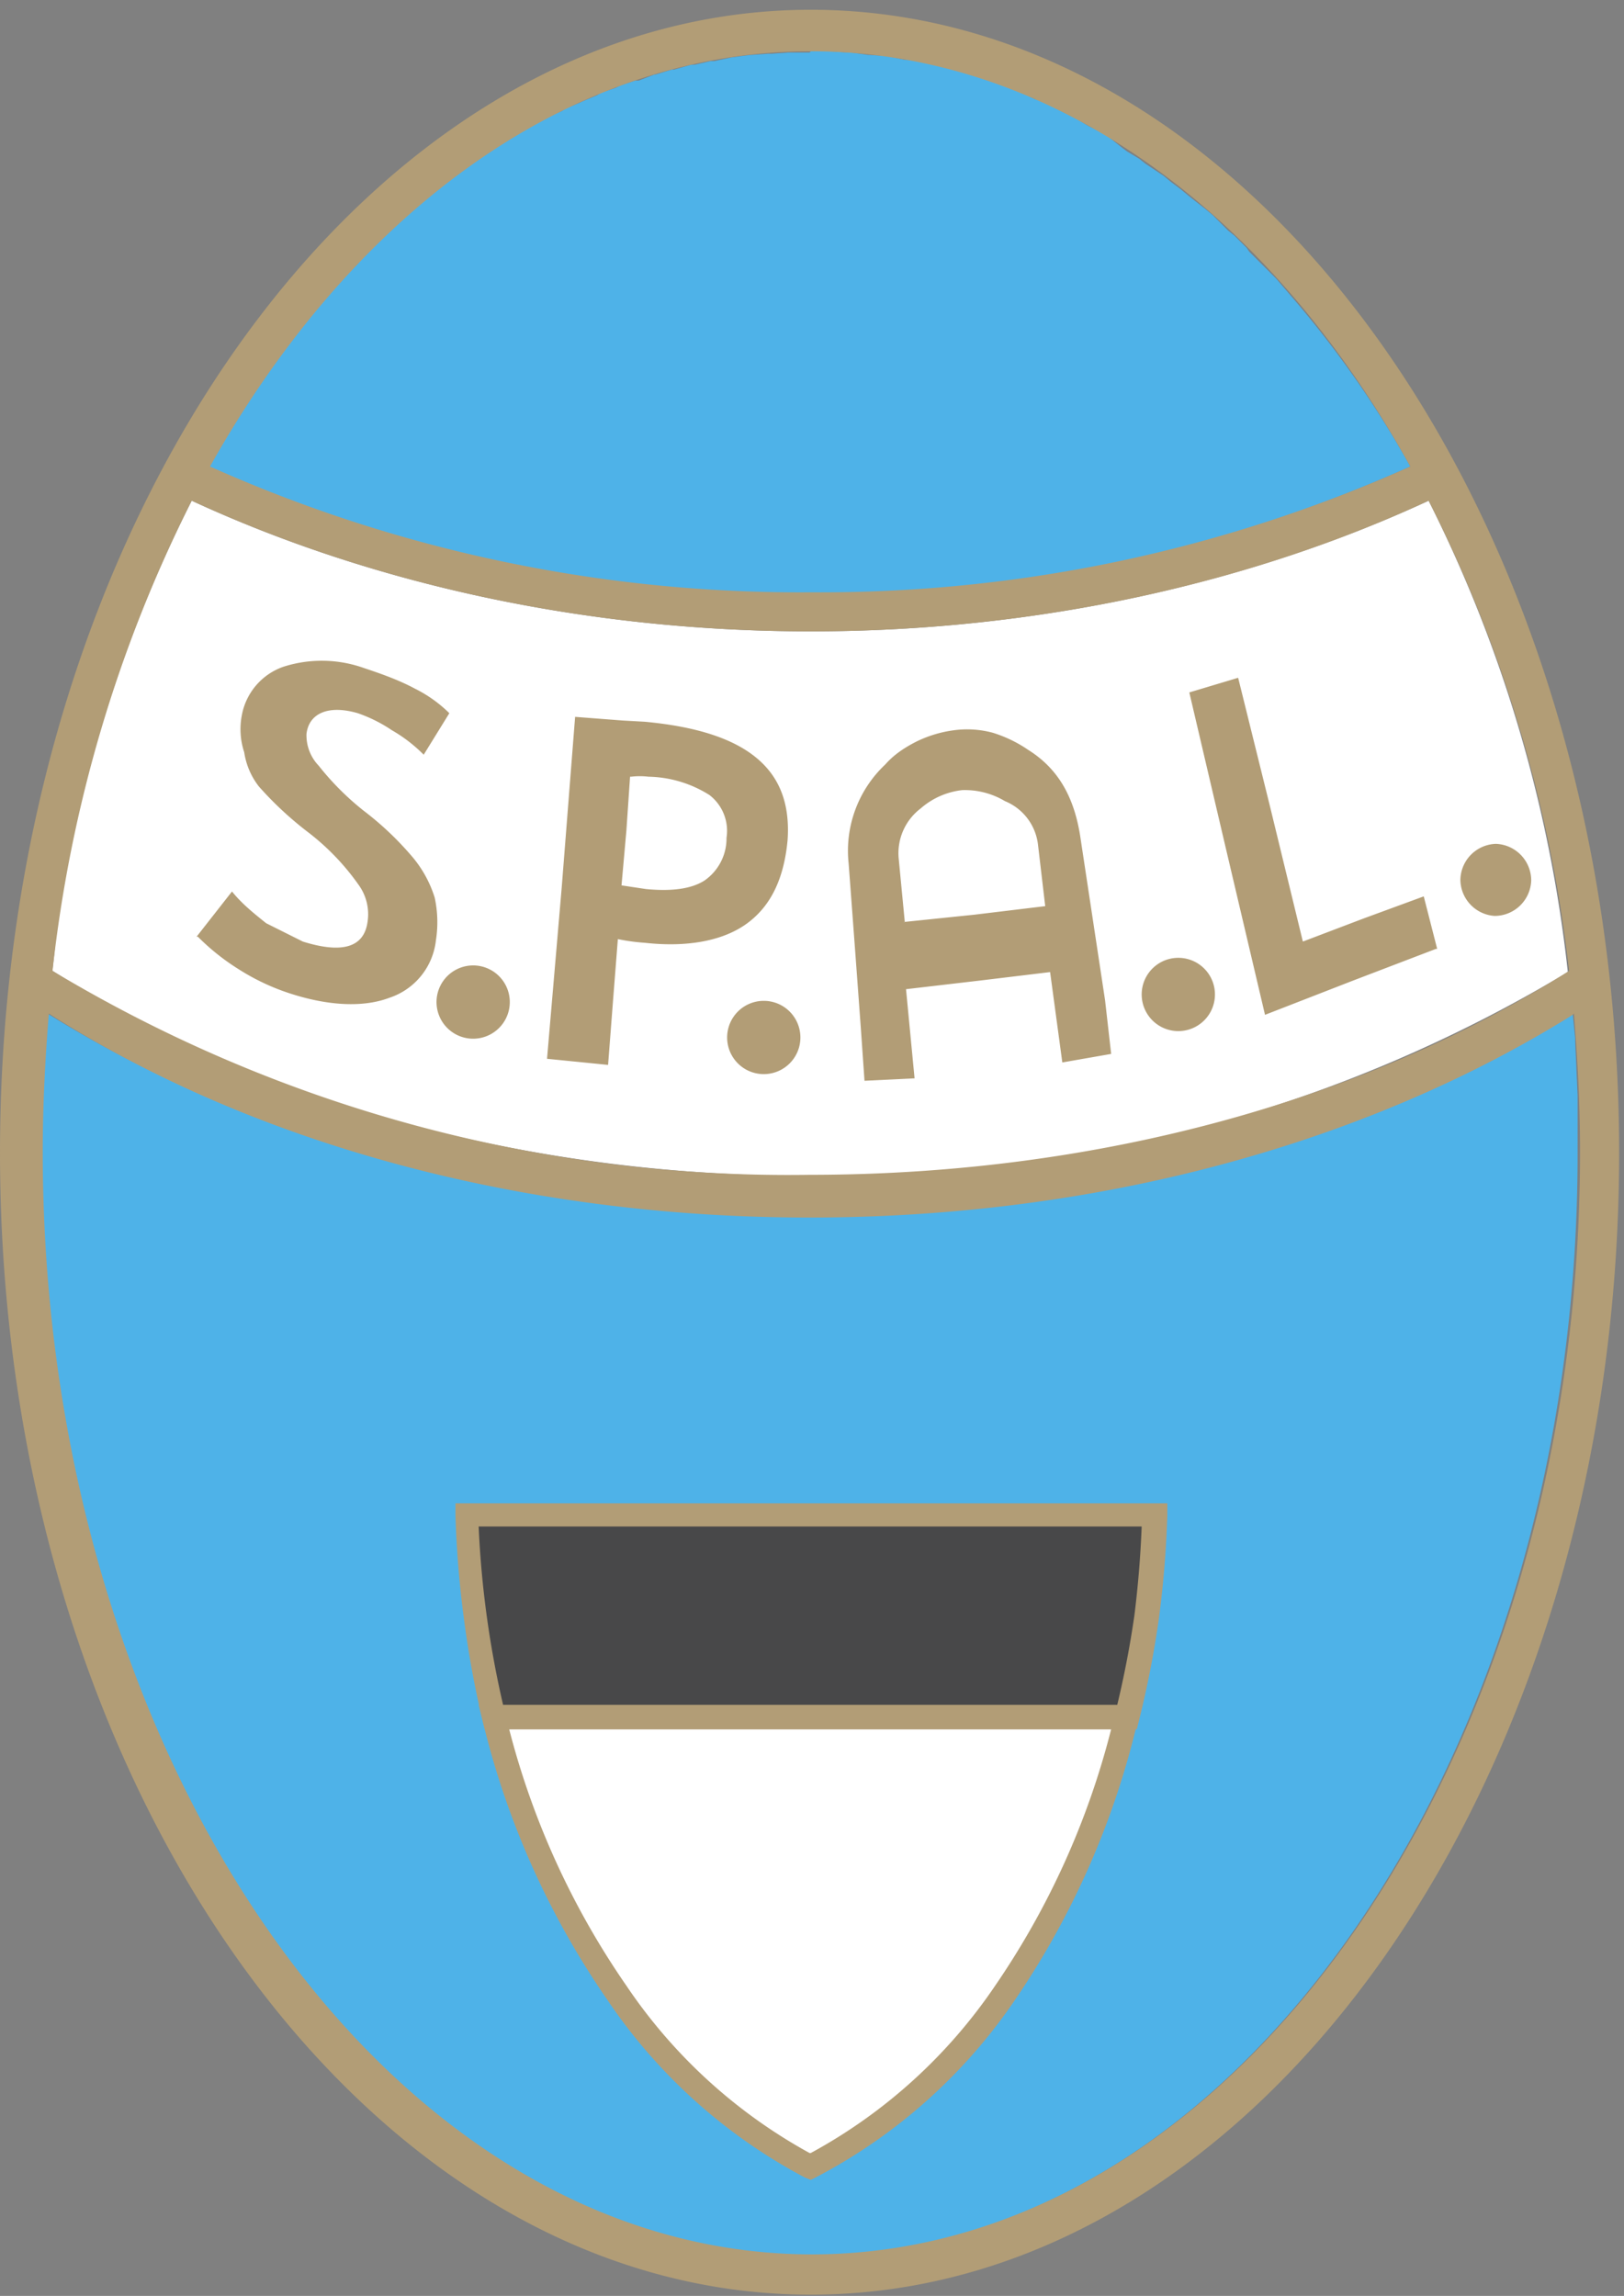 <svg fill="none" height="188" width="133" xmlns="http://www.w3.org/2000/svg"><rect width="100%" height="100%" fill="#808080" stroke="none"/><g clip-rule="evenodd" fill-rule="evenodd"><path d="M4.3 79.5v-.1l.2-1.8v-.2A112.4 112.4 0 0 1 15.7 41c14.5 6.7 32 10.7 50.7 10.7s36.1-4 50.6-10.7a113.1 113.1 0 0 1 11.4 38.6 117 117 0 0 1-62 16.7c-24 0-45.8-6.4-62.1-16.8z" fill="#fff"/><path d="M128.8 83l.2 2v.3l.1 2.1v.1l.1 2.2V94.5c0 49.7-28.2 90.2-62.9 90.2S3.4 144.1 3.4 94.4V92v-2.3l.2-2.3.1-2.2V85l.2-2c16.5 10.3 38.4 16.6 62.4 16.6s46-6.3 62.5-16.6zM66.4 4.2H68l1.4.1h.3l1.4.2h.1l1.5.1 1.4.3h.3l1.3.2.3.1 1.3.3h.2l1.3.4h.1l1.4.4.3.1 1.2.5.3.1 1.3.5.3.1 1 .5.3.1 1.2.5.3.2 1.2.6.4.2 1 .6.4.2 1 .5.4.3 1 .8.4.3 1 .6.5.4.9.6.6.4.6.5.8.6.6.5.5.4.9.7.6.5.5.5.8.8.5.4 1 1 .2.3 2 2 .2.2 1.2 1.4a84 84 0 0 1 9.8 14 118.2 118.2 0 0 1-49.2 10.4 118.2 118.2 0 0 1-49.2-10.3 85.2 85.2 0 0 1 8.4-12.5l1.3-1.5.1-.2 1.1-1.2.3-.3 1-1 .3-.4.6-.6.4-.4 1-1 .4-.3.8-.8.6-.5.5-.5.8-.7.6-.5.6-.5.8-.5.6-.5.6-.5.8-.6.5-.3 1-.7.4-.2 1-.6.5-.3.9-.6.4-.2 1-.6.4-.2 1.2-.5.3-.2 1.2-.5.2-.1 1.2-.5.3-.2 1.2-.4.4-.2 1.2-.4h.3l1.3-.5h.1l1.3-.4h.2l1.4-.4h.3l1.3-.3h.3l1.4-.3 1.5-.2h.1l1.4-.1h.3l1.4-.1h1.7z" fill="#4eb2e8"/><path d="M66.4.8c36.5 0 66.2 42 66.2 93.6s-29.7 93.5-66.2 93.5S0 146 0 94.4 30 .8 66.4.8zM17.2 38.2a118.2 118.2 0 0 0 49.2 10.3 118.2 118.2 0 0 0 49.1-10.3c-11.5-20.8-29.3-34-49.1-34s-37.6 13.3-49.2 34zM117 41c-14.4 6.7-31.9 10.7-50.6 10.7s-36.2-4-50.7-10.7A113.1 113.1 0 0 0 4.3 79.5a117 117 0 0 0 62 16.7c24 0 45.8-6.3 62.2-16.7A113.1 113.1 0 0 0 117 41zm11.8 42.1c-16.5 10.3-38.4 16.6-62.5 16.6S20.3 93.4 4 83c-.3 3.7-.5 7.5-.5 11.3 0 49.7 28.3 90.3 63 90.3s62.9-40.6 62.9-90.3c0-3.8-.2-7.6-.5-11.3z" fill="#b29d76"/><path d="M40.5 140.6a81.2 81.2 0 0 1-2.3-16.6h56.3a81.2 81.2 0 0 1-2.2 16.6z" fill="#484849"/><g fill="#fff"><path d="M66.4 177.4c-12.1-6-21.7-19.7-26-36.8h51.9c-4.2 17.1-13.8 30.8-26 36.8z"/><path d="M66.4 177.4c-12.1-6-21.7-19.7-26-36.8h51.9c-4.2 17.1-13.8 30.8-26 36.8z"/></g></g><path d="M66.4 178.5l-.5-.2a44.7 44.7 0 0 1-16.2-14.6 68 68 0 0 1-10.2-22.9l-.3-1.2h54.3l-.3 1.2a68 68 0 0 1-10.1 23 44.7 44.7 0 0 1-16.3 14.5zm0-2.2a43 43 0 0 0 15.1-13.7 65.6 65.6 0 0 0 9.5-21H41.7a65.6 65.6 0 0 0 9.6 21 43 43 0 0 0 15 13.7z" fill="#b29d76"/><path clip-rule="evenodd" d="M40.5 140.6a81.2 81.2 0 0 1-2.3-16.6h56.3a81.2 81.2 0 0 1-2.2 16.6z" fill="#484849" fill-rule="evenodd"/><g fill="#b29d76"><path d="M39.7 141.6l-.2-.8a80.3 80.3 0 0 1-1.5-8.2 84 84 0 0 1-.7-8.5v-1h58.3v1a84 84 0 0 1-.7 8.5 80.4 80.4 0 0 1-1.6 8.2l-.2.8zm1.5-2h50.3a81.3 81.3 0 0 0 1.4-7.3c.3-2.4.5-4.8.6-7.3H39.2a80.3 80.3 0 0 0 2 14.6z"/><path clip-rule="evenodd" d="M16.1 76.7L19 73c.8 1 1.8 1.8 2.8 2.6l3 1.5c3.2 1 5 .5 5.3-1.6a4.1 4.1 0 0 0-.7-3 19.7 19.7 0 0 0-4.1-4.3 28.5 28.5 0 0 1-4.1-3.8 6 6 0 0 1-1.2-2.8 6 6 0 0 1-.2-3 5.2 5.2 0 0 1 3.4-4 10.3 10.3 0 0 1 6.6.1c1.5.5 2.9 1 4.2 1.7a10.9 10.9 0 0 1 2.8 2l-2.1 3.4a12.3 12.3 0 0 0-2.6-2 12 12 0 0 0-2.8-1.4c-2.4-.7-4 0-4.2 1.7a3.6 3.6 0 0 0 1 2.6 22.5 22.5 0 0 0 3.7 3.7 25.4 25.4 0 0 1 4 3.8 9.6 9.6 0 0 1 1.8 3.3 9.5 9.5 0 0 1 .1 3.5 5.6 5.6 0 0 1-3.8 4.7c-2.1.8-5 .7-8.3-.4a18.3 18.3 0 0 1-4-1.9 18.7 18.7 0 0 1-3.4-2.7zm34.5.2l-.4 5.1-.4 5.2-5-.5 1.2-14 1.1-14 3.9.3 1.8.1c4.3.4 7.3 1.4 9.2 3s2.7 3.8 2.5 6.7c-.3 3.2-1.4 5.4-3.3 6.8s-4.8 2-8.4 1.6a16.2 16.2 0 0 1-2.2-.3zm1-13.3l-.3 4.4-.4 4.5 2 .3c2.1.2 3.7 0 4.8-.7a4.2 4.2 0 0 0 1.8-3.5 3.7 3.7 0 0 0-1.4-3.5 9.7 9.7 0 0 0-5-1.5 6 6 0 0 0-1.4 0zm-15.8 19a3 3 0 1 1 5.9 0 3 3 0 0 1-5.9 0zm23.8 2.9a3 3 0 1 1 5.9 0 3 3 0 0 1-5.9 0zm34-3.3a3 3 0 1 1 5.8 0 3 3 0 0 1-5.8 0zm24-4.5l-6.8 2.6-7.2 2.8-3.2-13.6-3-12.8 4-1.2L104 66l2.7 11.1 5-1.9 4.9-1.8 1.1 4.3zm2-5.6a3 3 0 0 1 2.9-3 3 3 0 0 1 2.9 3 3 3 0 0 1-3 2.9 3 3 0 0 1-2.8-3zM91 86.3l-4 .7-1-7.4-5.8.7-6 .7.7 7.3-4.1.2-.3-4.3a6234.4 6234.4 0 0 0-1-13.5 9.7 9.7 0 0 1 3-8.1c.7-.8 1.6-1.4 2.6-1.9a9.9 9.9 0 0 1 3-.9 8.1 8.1 0 0 1 3.2.2 10.7 10.7 0 0 1 2.9 1.4c2.4 1.5 3.8 3.8 4.3 7.3l2 13.2.5 4.4zM74 75.5l5.8-.6 5.8-.7-.6-5.1a4.4 4.4 0 0 0-2.7-3.5 6.4 6.4 0 0 0-3.5-.9 6.2 6.2 0 0 0-3.4 1.5 4.6 4.6 0 0 0-1.8 4.1l.5 5.2z" fill-rule="evenodd"/></g></svg>
